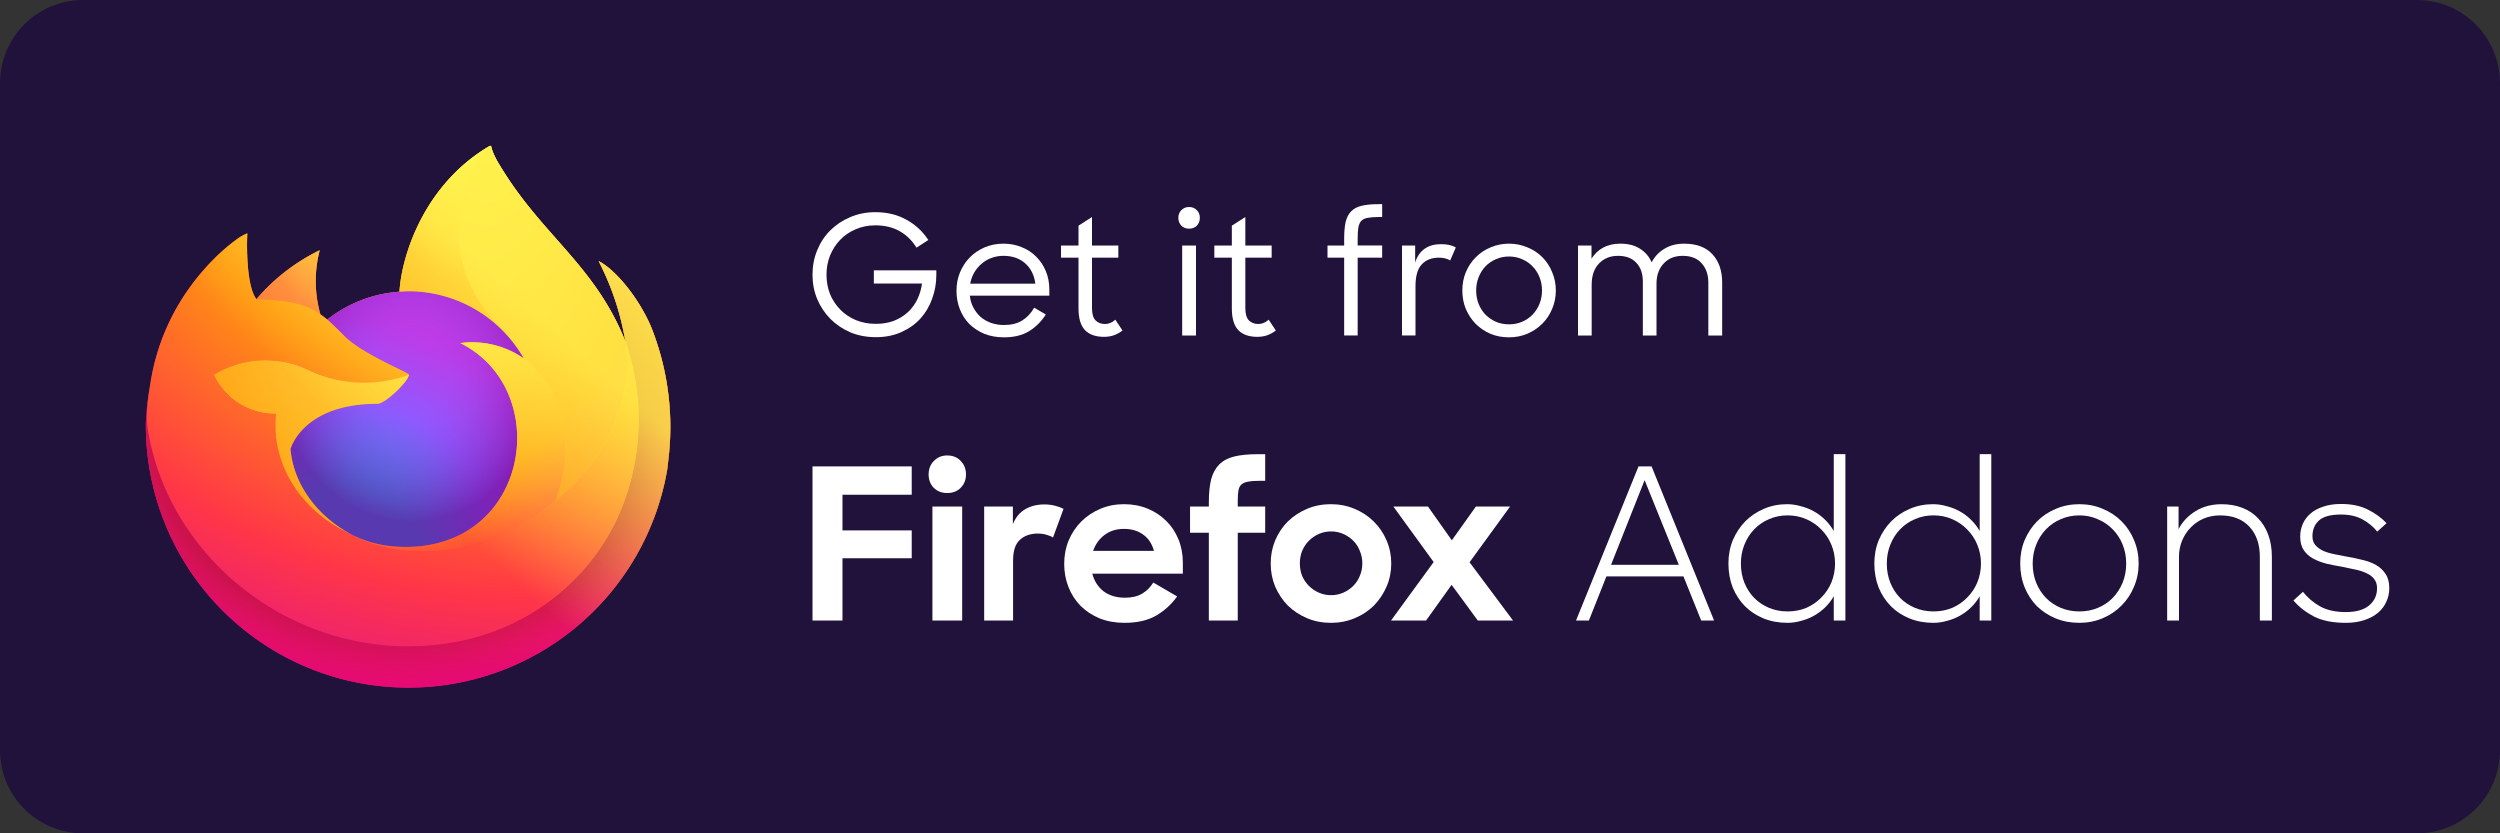 <?xml version="1.0" encoding="UTF-8"?>
<svg id="svg120" width="600" height="200" version="1.1" xmlns="http://www.w3.org/2000/svg">
 <rect width="100%" height="100%" fill="#333333" stroke="none"/>
 <defs id="defs92">
  <linearGradient id="a-3-6" x1="69.972" x2="8.717" y1="12.2" y2="73.257" gradientTransform="scale(.984 1.016)" gradientUnits="userSpaceOnUse">
   <stop id="stop78-6-1" stop-color="#fff44f" offset=".05"/>
   <stop id="stop80-7-0" stop-color="#ff980e" offset=".37"/>
   <stop id="stop82-5-6" stop-color="#ff3647" offset=".53"/>
   <stop id="stop84-3-3" stop-color="#e31587" offset=".7"/>
  </linearGradient>
  <radialGradient id="b-5-2" cx="62.187" cy="9.87" r="89.357" gradientTransform="scale(1.109 .902)" gradientUnits="userSpaceOnUse">
   <stop id="stop2-6-0" stop-color="#ffbd4f" offset=".13"/>
   <stop id="stop4-2-6" stop-color="#ff980e" offset=".28"/>
   <stop id="stop6-9-1" stop-color="#ff3750" offset=".47"/>
   <stop id="stop8-1-5" stop-color="#eb0878" offset=".78"/>
   <stop id="stop10-2-5" stop-color="#e50080" offset=".86"/>
  </radialGradient>
  <radialGradient id="c-7-4" cx="35.379" cy="46.8" r="89.357" gradientTransform="scale(1.109 .902)" gradientUnits="userSpaceOnUse">
   <stop id="stop13-0-7" stop-color="#960e18" offset=".3"/>
   <stop id="stop15-9-6" stop-color="#b11927" stop-opacity=".74" offset=".35"/>
   <stop id="stop17-3-5" stop-color="#db293d" stop-opacity=".34" offset=".43"/>
   <stop id="stop19-6-6" stop-color="#f5334b" stop-opacity=".09" offset=".5"/>
   <stop id="stop21-0-9" stop-color="#ff3750" stop-opacity="0" offset=".53"/>
  </radialGradient>
  <radialGradient id="d-6-3" cx="62.101" cy="-2.899" r="33.903" gradientTransform="scale(.767 1.303)" gradientUnits="userSpaceOnUse">
   <stop id="stop24-2-7" stop-color="#fff44f" offset=".13"/>
   <stop id="stop26-6-4" stop-color="#ff980e" offset=".53"/>
  </radialGradient>
  <radialGradient id="e-1-5" cx="31.922" cy="60.196" r="36.045" gradientTransform="scale(.955 1.047)" gradientUnits="userSpaceOnUse">
   <stop id="stop29-8-2" stop-color="#3a8ee6" offset=".35"/>
   <stop id="stop31-7-5" stop-color="#9059ff" offset=".67"/>
   <stop id="stop33-9-4" stop-color="#c139e6" offset="1"/>
  </radialGradient>
  <radialGradient id="f-2-7" cx="42.462" cy="32.402" r="21.267" gradientTransform="scale(.955 1.047)" gradientUnits="userSpaceOnUse">
   <stop id="stop36-0-4" stop-color="#9059ff" stop-opacity="0" offset=".21"/>
   <stop id="stop38-2-4" stop-color="#6e008b" stop-opacity=".6" offset=".97"/>
  </radialGradient>
  <radialGradient id="g-3-3" cx="37.516" cy="5.935" r="27.421" gradientTransform="scale(.998 1.002)" gradientUnits="userSpaceOnUse">
   <stop id="stop41-7-0" stop-color="#ffe226" offset=".1"/>
   <stop id="stop43-5-7" stop-color="#ff7139" offset=".79"/>
  </radialGradient>
  <radialGradient id="h-9-8" cx="57.203" cy="-13.152" r="119.7" gradientTransform="scale(1.091 .916)" gradientUnits="userSpaceOnUse">
   <stop id="stop46-2-6" stop-color="#fff44f" offset=".11"/>
   <stop id="stop48-2-8" stop-color="#ff980e" offset=".46"/>
   <stop id="stop50-8-8" stop-color="#ff3647" offset=".72"/>
   <stop id="stop52-9-4" stop-color="#e31587" offset=".9"/>
  </radialGradient>
  <radialGradient id="i-7-3" cx="74.836" cy="-6.705" r="125.79" gradientTransform="scale(.688 1.453)" gradientUnits="userSpaceOnUse">
   <stop id="stop55-3-1" stop-color="#fff44f" offset="0"/>
   <stop id="stop57-6-4" stop-color="#ff980e" offset=".3"/>
   <stop id="stop59-1-9" stop-color="#ff3647" offset=".57"/>
   <stop id="stop61-2-2" stop-color="#e31587" offset=".74"/>
  </radialGradient>
  <radialGradient id="j-9-0" cx="37.373" cy="16.031" r="74.328" gradientTransform="scale(1.01 .991)" gradientUnits="userSpaceOnUse">
   <stop id="stop64-3-6" stop-color="#fff44f" offset=".14"/>
   <stop id="stop66-1-8" stop-color="#ff980e" offset=".48"/>
   <stop id="stop68-9-9" stop-color="#ff3647" offset=".66"/>
   <stop id="stop70-4-2" stop-color="#e31587" offset=".9"/>
  </radialGradient>
  <radialGradient id="k-7-6" cx="54.134" cy="21.246" r="85.336" gradientTransform="scale(1.057 .946)" gradientUnits="userSpaceOnUse">
   <stop id="stop73-8-6" stop-color="#fff44f" offset=".09"/>
   <stop id="stop75-4-4" stop-color="#ff980e" offset=".63"/>
  </radialGradient>
  <linearGradient id="l-5-9" x1="64.267" x2="15.484" y1="11.02" y2="66.097" gradientTransform="scale(.984 1.016)" gradientUnits="userSpaceOnUse">
   <stop id="stop87-0-5" stop-color="#fff44f" stop-opacity=".8" offset=".17"/>
   <stop id="stop89-3-0" stop-color="#fff44f" stop-opacity="0" offset=".6"/>
  </linearGradient>
 </defs>
 <g id="layer1">
  <path id="rect62650" d="m20 0h560c11.08 0 20 8.92 20 20v160c0 11.08-8.92 20-20 20h-560c-11.08 0-20-8.92-20-20v-160c0-11.08 8.92-20 20-20z" fill="#20123a" stroke-width="0"/>
 </g>
 <g id="layer2">
  <g id="g3094" transform="matrix(1.626 0 0 1.626 32.887 34.993)">
   <path id="path94" d="m75.916 26.831c-1.684-4.052-5.1-8.427-7.775-9.81a40.266 40.266 0 0 1 3.925 11.764l7e-3 0.065c-4.382-10.925-11.813-15.33-17.882-24.922a47.099 47.099 0 0 1-0.913-1.484 12.24 12.24 0 0 1-0.427-0.8 7.053 7.053 0 0 1-0.578-1.535 0.1 0.1 0 0 0-0.088-0.1 0.138 0.138 0 0 0-0.073 0c-5e-3 0-0.013 9e-3 -0.019 0.011s-0.019 0.011-0.028 0.015l0.015-0.026c-9.735 5.7-13.038 16.252-13.342 21.53a19.387 19.387 0 0 0-10.666 4.111 11.587 11.587 0 0 0-1-0.758 17.968 17.968 0 0 1-0.109-9.473 28.705 28.705 0 0 0-9.329 7.21h-0.018c-1.536-1.947-1.428-8.367-1.34-9.708a6.928 6.928 0 0 0-1.294 0.687 28.225 28.225 0 0 0-3.788 3.245 33.845 33.845 0 0 0-3.623 4.347v6e-3 -7e-3a32.733 32.733 0 0 0-5.2 11.743l-0.052 0.256a61.89 61.89 0 0 0-0.381 2.42c0 0.029-6e-3 0.056-9e-3 0.085a36.937 36.937 0 0 0-0.629 5.343v0.2a38.759 38.759 0 0 0 76.954 6.554c0.065-0.5 0.118-0.995 0.176-1.5a39.857 39.857 0 0 0-2.514-19.469zm-44.67 30.338c0.181 0.087 0.351 0.181 0.537 0.264l0.027 0.017q-0.282-0.135-0.564-0.281zm8.878-23.376m31.952-4.934v-0.037l7e-3 0.041z" fill="url(#a-3-6)"/>
   <path id="path96" d="m75.916 26.831c-1.684-4.052-5.1-8.427-7.775-9.81a40.266 40.266 0 0 1 3.925 11.764v0.037l7e-3 0.041a35.1 35.1 0 0 1-1.206 26.158c-4.442 9.531-15.194 19.3-32.024 18.825-18.185-0.515-34.2-14.009-37.194-31.683-0.545-2.787 0-4.2 0.274-6.465a28.876 28.876 0 0 0-0.623 5.348v0.2a38.759 38.759 0 0 0 76.954 6.554c0.065-0.5 0.118-0.995 0.176-1.5a39.857 39.857 0 0 0-2.514-19.469z" fill="url(#b-5-2)"/>
   <path id="path98" d="m75.916 26.831c-1.684-4.052-5.1-8.427-7.775-9.81a40.266 40.266 0 0 1 3.925 11.764v0.037l7e-3 0.041a35.1 35.1 0 0 1-1.206 26.158c-4.442 9.531-15.194 19.3-32.024 18.825-18.185-0.515-34.2-14.009-37.194-31.683-0.545-2.787 0-4.2 0.274-6.465a28.876 28.876 0 0 0-0.623 5.348v0.2a38.759 38.759 0 0 0 76.954 6.554c0.065-0.5 0.118-0.995 0.176-1.5a39.857 39.857 0 0 0-2.514-19.469z" fill="url(#c-7-4)"/>
   <path id="path100" d="m57.082 31.387c0.084 0.059 0.162 0.118 0.241 0.177a21.1 21.1 0 0 0-3.6-4.695c-12.046-12.048-3.157-26.123-1.658-26.838l0.015-0.022c-9.735 5.7-13.038 16.252-13.342 21.53 0.452-0.031 0.9-0.069 1.362-0.069a19.56 19.56 0 0 1 16.982 9.917z" fill="url(#d-6-3)"/>
   <path id="path102" d="m40.125 33.793c-0.064 0.964-3.47 4.289-4.661 4.289-11.021 0-12.81 6.667-12.81 6.667 0.488 5.614 4.4 10.238 9.129 12.684a13.44 13.44 0 0 0 0.654 0.312q0.569 0.252 1.138 0.466a17.235 17.235 0 0 0 5.043 0.973c19.317 0.906 23.059-23.1 9.119-30.066a13.38 13.38 0 0 1 9.345 2.269 19.56 19.56 0 0 0-16.982-9.917c-0.46 0-0.91 0.038-1.362 0.069a19.387 19.387 0 0 0-10.666 4.111c0.591 0.5 1.258 1.168 2.663 2.553 2.63 2.591 9.375 5.275 9.39 5.59z" fill="url(#e-1-5)"/>
   <path id="path104" d="m40.125 33.793c-0.064 0.964-3.47 4.289-4.661 4.289-11.021 0-12.81 6.667-12.81 6.667 0.488 5.614 4.4 10.238 9.129 12.684a13.44 13.44 0 0 0 0.654 0.312q0.569 0.252 1.138 0.466a17.235 17.235 0 0 0 5.043 0.973c19.317 0.906 23.059-23.1 9.119-30.066a13.38 13.38 0 0 1 9.345 2.269 19.56 19.56 0 0 0-16.982-9.917c-0.46 0-0.91 0.038-1.362 0.069a19.387 19.387 0 0 0-10.666 4.111c0.591 0.5 1.258 1.168 2.663 2.553 2.63 2.591 9.375 5.275 9.39 5.59z" fill="url(#f-2-7)"/>
   <path id="path106" d="m26.265 24.361a24.874 24.874 0 0 1 0.8 0.531 17.968 17.968 0 0 1-0.109-9.473 28.705 28.705 0 0 0-9.329 7.21c0.189-5e-3 5.811-0.106 8.638 1.732z" fill="url(#g-3-3)"/>
   <path id="path108" d="m1.654 42.163c2.991 17.674 19.009 31.168 37.194 31.683 16.83 0.476 27.582-9.294 32.024-18.825a35.1 35.1 0 0 0 1.206-26.158v-0.037c0-0.029-6e-3 -0.046 0-0.037l7e-3 0.065c1.375 8.977-3.191 17.674-10.329 23.555l-0.022 0.05c-13.908 11.327-27.218 6.834-29.912 5q-0.282-0.135-0.564-0.281c-8.109-3.876-11.459-11.264-10.741-17.6a9.953 9.953 0 0 1-9.181-5.775 14.618 14.618 0 0 1 14.249-0.572 19.3 19.3 0 0 0 14.552 0.572c-0.015-0.315-6.76-3-9.39-5.59-1.405-1.385-2.072-2.052-2.663-2.553a11.587 11.587 0 0 0-1-0.758 54.245 54.245 0 0 0-0.8-0.531c-2.827-1.838-8.449-1.737-8.635-1.732h-0.018c-1.536-1.947-1.428-8.367-1.34-9.708a6.928 6.928 0 0 0-1.294 0.687 28.225 28.225 0 0 0-3.788 3.245 33.845 33.845 0 0 0-3.638 4.337v6e-3 -7e-3a32.733 32.733 0 0 0-5.2 11.743c-0.019 0.079-1.396 6.099-0.717 9.221z" fill="url(#h-9-8)"/>
   <path id="path110" d="m53.725 26.869a21.1 21.1 0 0 1 3.6 4.7 8.083 8.083 0 0 1 0.581 0.476c8.787 8.1 4.183 19.55 3.84 20.365 7.138-5.881 11.7-14.578 10.329-23.555-4.384-10.93-11.815-15.335-17.884-24.927a47.099 47.099 0 0 1-0.913-1.484 12.24 12.24 0 0 1-0.427-0.8 7.053 7.053 0 0 1-0.578-1.535 0.1 0.1 0 0 0-0.088-0.1 0.138 0.138 0 0 0-0.073 0c-5e-3 0-0.013 9e-3 -0.019 0.011s-0.019 0.011-0.028 0.015c-1.499 0.711-10.388 14.786 1.66 26.834z" fill="url(#i-7-3)"/>
   <path id="path112" d="m57.9 32.04a8.083 8.083 0 0 0-0.581-0.476c-0.079-0.059-0.157-0.118-0.241-0.177a13.38 13.38 0 0 0-9.345-2.269c13.94 6.97 10.2 30.972-9.119 30.066a17.235 17.235 0 0 1-5.043-0.973q-0.569-0.213-1.138-0.466a14.44 14.44 0 0 1-0.654-0.312l0.027 0.017c2.694 1.839 16 6.332 29.912-5l0.022-0.05c0.347-0.81 4.951-12.263-3.84-20.36z" fill="url(#j-9-0)"/>
   <path id="path114" d="m22.654 44.749s1.789-6.667 12.81-6.667c1.191 0 4.6-3.325 4.661-4.289a19.3 19.3 0 0 1-14.552-0.572 14.618 14.618 0 0 0-14.249 0.572 9.953 9.953 0 0 0 9.181 5.775c-0.718 6.337 2.632 13.725 10.741 17.6 0.181 0.087 0.351 0.181 0.537 0.264-4.733-2.445-8.641-7.069-9.129-12.683z" fill="url(#k-7-6)"/>
   <path id="path116" d="m75.916 26.831c-1.684-4.052-5.1-8.427-7.775-9.81a40.266 40.266 0 0 1 3.925 11.764l7e-3 0.065c-4.382-10.925-11.813-15.33-17.882-24.922a47.099 47.099 0 0 1-0.913-1.484 12.24 12.24 0 0 1-0.427-0.8 7.053 7.053 0 0 1-0.578-1.535 0.1 0.1 0 0 0-0.088-0.1 0.138 0.138 0 0 0-0.073 0c-5e-3 0-0.013 9e-3 -0.019 0.011s-0.019 0.011-0.028 0.015l0.015-0.026c-9.735 5.7-13.038 16.252-13.342 21.53 0.452-0.031 0.9-0.069 1.362-0.069a19.56 19.56 0 0 1 16.982 9.917 13.38 13.38 0 0 0-9.345-2.269c13.94 6.97 10.2 30.972-9.119 30.066a17.235 17.235 0 0 1-5.043-0.973q-0.569-0.213-1.138-0.466a14.44 14.44 0 0 1-0.654-0.312l0.027 0.017q-0.282-0.135-0.564-0.281c0.181 0.087 0.351 0.181 0.537 0.264-4.733-2.446-8.641-7.07-9.129-12.684 0 0 1.789-6.667 12.81-6.667 1.191 0 4.6-3.325 4.661-4.289-0.015-0.315-6.76-3-9.39-5.59-1.405-1.385-2.072-2.052-2.663-2.553a11.587 11.587 0 0 0-1-0.758 17.968 17.968 0 0 1-0.109-9.473 28.705 28.705 0 0 0-9.329 7.21h-0.018c-1.536-1.947-1.428-8.367-1.34-9.708a6.928 6.928 0 0 0-1.294 0.687 28.225 28.225 0 0 0-3.788 3.245 33.845 33.845 0 0 0-3.623 4.347v6e-3 -7e-3a32.733 32.733 0 0 0-5.2 11.743l-0.052 0.256c-0.073 0.341-0.4 2.073-0.447 2.445v0a45.094 45.094 0 0 0-0.572 5.403v0.2a38.759 38.759 0 0 0 76.954 6.554c0.065-0.5 0.118-0.995 0.176-1.5a39.857 39.857 0 0 0-2.514-19.469zm-3.845 1.991 7e-3 0.041z" fill="url(#l-5-9)"/>
  </g>
  <g id="text4352" fill="#fff" aria-label="Get it from">
   <path id="path180" d="m210.2 80.92q-3.32 0-6.12-1.16-2.76-1.2-4.8-3.24-2-2.04-3.16-4.76-1.12-2.72-1.12-5.84t1.12-5.84q1.12-2.76 3.12-4.76 2.04-2.04 4.8-3.2 2.76-1.2 6.04-1.2 4.24 0 7.44 1.8 3.24 1.76 5.28 4.88l-2.84 1.84q-1.56-2.56-4.04-3.96t-5.84-1.4q-2.6 0-4.76 0.96-2.16 0.92-3.72 2.56-1.52 1.6-2.4 3.76-0.84 2.12-0.84 4.56 0 2.48 0.84 4.64 0.88 2.12 2.44 3.72t3.72 2.52q2.2 0.92 4.84 0.92 2.4 0 4.32-0.72 1.92-0.76 3.32-2.04t2.28-3.04q0.88-1.8 1.16-3.88h-11.56v-3.16h15v1.08q0 3-1 5.72-0.96 2.72-2.84 4.8-1.88 2.04-4.6 3.24-2.68 1.2-6.08 1.2z"/>
   <path id="path182" d="m240.96 80.96q-2.6 0-4.72-0.84-2.08-0.88-3.6-2.36-1.48-1.52-2.28-3.56t-0.8-4.4q0-2.4 0.84-4.44 0.88-2.08 2.36-3.6 1.52-1.52 3.56-2.4 2.08-0.88 4.52-0.88 2.36 0 4.36 0.84 2.04 0.8 3.48 2.28 1.48 1.44 2.32 3.48 0.84 2 0.84 4.4v1.48h-19.08q0.16 1.56 0.84 2.84t1.72 2.24q1.08 0.92 2.48 1.44 1.44 0.52 3.16 0.52 2.6 0 4.36-1.08t2.88-3.08l2.8 1.64q-1.68 2.6-4.08 4.04t-5.96 1.44zm-0.12-19.56q-1.56 0-2.92 0.52-1.32 0.48-2.36 1.4-1.04 0.88-1.76 2.12-0.68 1.2-0.96 2.64h15.64q-0.4-3.08-2.44-4.88t-5.2-1.8z"/>
   <path id="path184" d="m254.64 58.92h4.2v-4.76l3.24-2.08v6.84h6.32v2.92h-6.32v12.08q0 2.08 0.84 2.96 0.88 0.88 2.28 0.88 1.36 0 2.48-1.04l1.72 2.6q-0.92 0.72-2 1.12t-2.44 0.4q-3 0-4.56-1.6-1.56-1.64-1.56-5.24v-12.16h-4.2z"/>
   <path id="path186" d="m283.72 58.92h3.32v21.6h-3.32zm-0.92-6.64q0-1.12 0.72-1.84 0.76-0.76 1.84-0.76 1.16 0 1.88 0.76 0.72 0.72 0.72 1.84t-0.72 1.88q-0.72 0.72-1.88 0.72-1.12 0-1.84-0.72-0.72-0.76-0.72-1.88z"/>
   <path id="path188" d="m291.44 58.92h4.2v-4.76l3.24-2.08v6.84h6.32v2.92h-6.32v12.08q0 2.08 0.84 2.96 0.88 0.88 2.28 0.88 1.36 0 2.48-1.04l1.72 2.6q-0.92 0.72-2 1.12t-2.44 0.4q-3 0-4.56-1.6-1.56-1.64-1.56-5.24v-12.16h-4.2z"/>
   <path id="path190" d="m318.6 58.92h4v-1.68q0-2.4 0.36-4 0.4-1.6 1.32-2.52 0.92-0.96 2.48-1.32 1.6-0.4 3.96-0.4h1v3.08h-0.76q-1.64 0-2.68 0.2-1 0.16-1.56 0.72-0.52 0.56-0.72 1.6-0.16 1-0.16 2.68v1.64h5.88v2.92h-5.88v18.68h-3.24v-18.68h-4z"/>
   <path id="path192" d="m336.48 58.92h3.16v4.08q0.68-2.16 2.24-3.28 1.6-1.12 3.92-1.12t3.6 0.8l-1.36 3.12q-0.44-0.32-1.12-0.48-0.64-0.2-1.52-0.2-2.72 0-4.2 1.64-1.48 1.6-1.48 5.2v11.84h-3.24z"/>
   <path id="path194" d="m362.16 80.96q-2.4 0-4.44-0.84-2.04-0.88-3.56-2.4-1.48-1.52-2.36-3.56-0.84-2.04-0.84-4.44 0-2.36 0.84-4.4 0.88-2.08 2.4-3.6t3.56-2.36q2.04-0.88 4.4-0.88t4.4 0.88q2.08 0.84 3.6 2.36t2.36 3.6q0.88 2.04 0.88 4.4t-0.88 4.4q-0.84 2.04-2.36 3.56t-3.56 2.4-4.44 0.88zm0-3.12q1.68 0 3.12-0.6 1.48-0.64 2.52-1.72 1.08-1.12 1.68-2.6t0.6-3.2-0.6-3.2q-0.6-1.52-1.68-2.6-1.08-1.12-2.52-1.72-1.44-0.64-3.12-0.64t-3.12 0.64q-1.44 0.6-2.52 1.72-1.04 1.08-1.64 2.6-0.6 1.48-0.6 3.2 0 1.76 0.6 3.24t1.64 2.56q1.08 1.08 2.52 1.72 1.44 0.6 3.12 0.6z"/>
   <path id="path196" d="m378.72 58.92h3.24v3.16q1.04-1.68 2.76-2.64 1.76-0.96 4.16-0.96 2.88 0 4.76 1.24 1.88 1.2 2.76 3.24 1.04-2.04 3.04-3.24 2-1.24 4.72-1.24 4.52 0 6.84 2.56 2.32 2.52 2.32 6.76v12.72h-3.32v-12.68q0-2.88-1.6-4.64-1.56-1.8-4.56-1.8-1.36 0-2.52 0.44-1.12 0.44-1.96 1.32-0.84 0.84-1.32 2.08t-0.48 2.84v12.44h-3.28v-13q0-2.8-1.56-4.44-1.52-1.68-4.4-1.68-2.8 0-4.56 1.84t-1.76 5.12v12.16h-3.28z"/>
  </g>
  <g id="text34281" fill="#fff" aria-label="Firefox Addons">
   <path id="path199" d="m195 111.94h23.813v6.789h-16.619v8.563h16.619v6.688h-16.619v14.947h-7.195z"/>
   <path id="path201" d="m223.78 121.57h7.144v27.36h-7.144zm-0.912-7.701q0-1.976 1.267-3.243 1.267-1.317 3.192-1.317 2.027 0 3.243 1.317 1.267 1.267 1.267 3.243 0 1.925-1.267 3.192-1.216 1.267-3.243 1.267-1.976 0-3.243-1.267-1.216-1.267-1.216-3.192z"/>
   <path id="path203" d="m236.2 121.57h6.891v4.205q1.013-2.432 2.939-3.547 1.976-1.165 4.611-1.165 1.368 0 2.533 0.304 1.216 0.304 2.077 0.76l-2.533 6.891q-0.557-0.405-1.52-0.659-0.963-0.304-2.128-0.304-2.685 0-4.307 1.52-1.621 1.469-1.621 4.915v14.44h-6.941z"/>
   <path id="path205" d="m269.9 149.48q-3.293 0-5.979-1.064-2.685-1.115-4.611-3.04-1.875-1.925-2.888-4.509-1.013-2.584-1.013-5.573 0-2.989 1.064-5.573 1.115-2.635 3.04-4.56 1.925-1.925 4.56-3.04 2.635-1.115 5.675-1.115 3.091 0 5.675 1.064 2.584 1.064 4.459 2.939 1.875 1.824 2.939 4.408 1.064 2.584 1.064 5.624v2.635h-21.736q0.709 2.685 2.736 4.256 2.077 1.52 5.117 1.52 2.432 0 4.104-0.963 1.672-1.013 2.685-2.685l5.725 3.344q-2.077 2.888-5.067 4.611-2.989 1.723-7.549 1.723zm-0.152-22.547q-2.685 0-4.611 1.419-1.925 1.419-2.787 3.851h14.592q-0.709-2.584-2.584-3.901-1.875-1.368-4.611-1.368z"/>
   <path id="path207" d="m285.61 121.57h4.509v-0.963q0-3.344 0.557-5.573 0.608-2.229 1.925-3.547 1.368-1.368 3.597-1.925 2.28-0.557 5.624-0.557h1.824v6.384h-1.165q-1.824 0-2.888 0.203-1.064 0.152-1.672 0.709-0.557 0.507-0.709 1.469-0.152 0.912-0.152 2.483v1.317h6.587v6.283h-6.587v21.077h-6.941v-21.077h-4.509z"/>
   <path id="path209" d="m319.41 149.48q-3.091 0-5.725-1.115t-4.611-3.04q-1.925-1.976-3.04-4.56-1.064-2.584-1.064-5.523 0-2.939 1.064-5.523 1.115-2.635 3.04-4.56 1.976-1.925 4.611-3.04t5.725-1.115q3.04 0 5.675 1.115 2.685 1.115 4.611 3.04 1.976 1.925 3.091 4.56 1.115 2.584 1.115 5.523 0 2.939-1.115 5.523-1.115 2.584-3.04 4.56-1.925 1.925-4.611 3.04-2.635 1.115-5.725 1.115zm0.051-6.637q1.571 0 2.939-0.608 1.368-0.608 2.381-1.621 1.013-1.013 1.571-2.381 0.608-1.419 0.608-3.04 0-1.571-0.608-2.989-0.557-1.419-1.571-2.432-1.013-1.013-2.381-1.621-1.368-0.608-2.939-0.608-1.571 0-2.939 0.608t-2.381 1.621q-1.013 1.013-1.621 2.432-0.557 1.419-0.557 2.989 0 1.621 0.557 3.04 0.608 1.368 1.621 2.381 1.013 1.013 2.381 1.621t2.939 0.608z"/>
   <path id="path211" d="m344.08 134.89-9.677-13.325h8.309l5.725 8.107 5.776-8.107h8.208l-9.728 13.376 10.437 13.984h-8.461l-6.283-8.563-6.131 8.563h-8.411z"/>
   <path id="path213" d="m393.24 111.94h3.141l14.997 36.987h-3.091l-4.256-10.589h-18.493l-4.205 10.589h-3.091zm-6.587 23.611h16.264l-8.208-20.317z"/>
   <path id="path215" d="m429.01 149.48q-3.141 0-5.776-1.064-2.584-1.064-4.459-2.939-1.875-1.925-2.939-4.509-1.013-2.635-1.013-5.725 0-3.04 1.064-5.624 1.115-2.584 2.989-4.509 1.925-1.925 4.459-2.989 2.584-1.115 5.573-1.115 1.571 0 3.192 0.456 1.672 0.405 3.141 1.216 1.52 0.811 2.736 2.027 1.267 1.216 2.128 2.736v-18.443h2.787v39.925h-2.787v-5.827q-0.861 1.52-2.128 2.736-1.216 1.165-2.685 1.976-1.469 0.811-3.091 1.216-1.621 0.456-3.192 0.456zm0-2.736q2.432 0 4.509-0.861 2.077-0.912 3.597-2.483 1.571-1.571 2.432-3.648 0.861-2.128 0.861-4.509 0-2.381-0.861-4.459-0.861-2.128-2.432-3.699-1.52-1.571-3.597-2.483-2.077-0.912-4.509-0.912-2.381 0-4.459 0.912-2.027 0.861-3.547 2.432-1.469 1.52-2.331 3.648t-0.861 4.56q0 2.533 0.861 4.661 0.861 2.077 2.331 3.597 1.52 1.52 3.547 2.381 2.077 0.861 4.459 0.861z"/>
   <path id="path217" d="m464.03 149.48q-3.141 0-5.776-1.064-2.584-1.064-4.459-2.939-1.875-1.925-2.939-4.509-1.013-2.635-1.013-5.725 0-3.04 1.064-5.624 1.115-2.584 2.989-4.509 1.925-1.925 4.459-2.989 2.584-1.115 5.573-1.115 1.571 0 3.192 0.456 1.672 0.405 3.141 1.216 1.52 0.811 2.736 2.027 1.267 1.216 2.128 2.736v-18.443h2.787v39.925h-2.787v-5.827q-0.861 1.52-2.128 2.736-1.216 1.165-2.685 1.976-1.469 0.811-3.091 1.216-1.621 0.456-3.192 0.456zm0-2.736q2.432 0 4.509-0.861 2.077-0.912 3.597-2.483 1.571-1.571 2.432-3.648 0.861-2.128 0.861-4.509 0-2.381-0.861-4.459-0.861-2.128-2.432-3.699-1.52-1.571-3.597-2.483t-4.509-0.912q-2.381 0-4.459 0.912-2.027 0.861-3.547 2.432-1.469 1.52-2.331 3.648-0.861 2.128-0.861 4.56 0 2.533 0.861 4.661 0.861 2.077 2.331 3.597 1.52 1.52 3.547 2.381 2.077 0.861 4.459 0.861z"/>
   <path id="path219" d="m499.04 149.48q-3.091 0-5.675-1.064-2.584-1.064-4.509-2.939-1.875-1.925-2.939-4.509-1.064-2.635-1.064-5.725 0-3.04 1.064-5.624 1.115-2.584 2.989-4.509 1.925-1.925 4.509-2.989 2.584-1.115 5.624-1.115 3.04 0 5.624 1.115 2.584 1.064 4.509 2.989 1.925 1.925 2.989 4.509 1.115 2.584 1.115 5.624 0 2.989-1.115 5.573-1.064 2.584-2.989 4.509-1.875 1.925-4.509 3.04-2.584 1.115-5.624 1.115zm0-2.736q2.432 0 4.459-0.861 2.077-0.861 3.547-2.381 1.52-1.571 2.381-3.648 0.861-2.128 0.861-4.611 0-2.432-0.861-4.56t-2.381-3.648q-1.52-1.571-3.597-2.432-2.027-0.912-4.408-0.912-2.381 0-4.459 0.912-2.027 0.861-3.547 2.432-1.469 1.52-2.331 3.648t-0.861 4.56q0 2.533 0.861 4.661 0.861 2.077 2.331 3.597 1.52 1.52 3.547 2.381 2.077 0.861 4.459 0.861z"/>
   <path id="path221" d="m520.12 121.57h2.736v5.421q1.368-2.635 4.053-4.307 2.685-1.672 6.283-1.672 2.736 0 4.965 0.861 2.229 0.861 3.8 2.533 1.571 1.621 2.432 3.952 0.861 2.331 0.861 5.269v15.301h-2.888v-15.301q0-4.509-2.483-7.195-2.483-2.736-7.093-2.736-2.077 0-3.901 0.76-1.773 0.76-3.091 2.128-1.317 1.317-2.077 3.141-0.76 1.824-0.76 3.952v15.251h-2.837z"/>
   <path id="path223" d="m562.99 149.48q-4.661 0-7.651-1.52-2.989-1.571-4.915-3.851l2.28-2.077q1.621 2.077 4.104 3.496 2.483 1.368 6.181 1.368t5.573-1.571q1.925-1.571 1.925-4.155 0-1.368-0.709-2.229-0.709-0.912-1.925-1.419-1.165-0.557-2.736-0.861-1.52-0.355-3.141-0.659-1.824-0.304-3.597-0.709-1.773-0.456-3.192-1.216t-2.28-2.027q-0.861-1.267-0.861-3.293 0-1.571 0.608-2.989 0.608-1.419 1.824-2.483 1.216-1.064 3.04-1.672 1.875-0.659 4.307-0.659 3.8 0 6.384 1.317 2.635 1.267 4.56 3.293l-2.229 2.027q-1.419-1.773-3.547-2.939-2.128-1.165-5.168-1.165-3.749 0-5.32 1.469-1.52 1.419-1.52 3.749 0 1.317 0.709 2.128 0.709 0.811 1.875 1.368 1.165 0.507 2.685 0.811t3.141 0.608q1.824 0.304 3.597 0.76 1.824 0.405 3.243 1.216 1.419 0.811 2.28 2.128 0.912 1.317 0.912 3.445 0 1.723-0.709 3.243-0.659 1.52-1.976 2.635-1.317 1.115-3.293 1.773-1.925 0.659-4.459 0.659z"/>
  </g>
 </g>
</svg>
